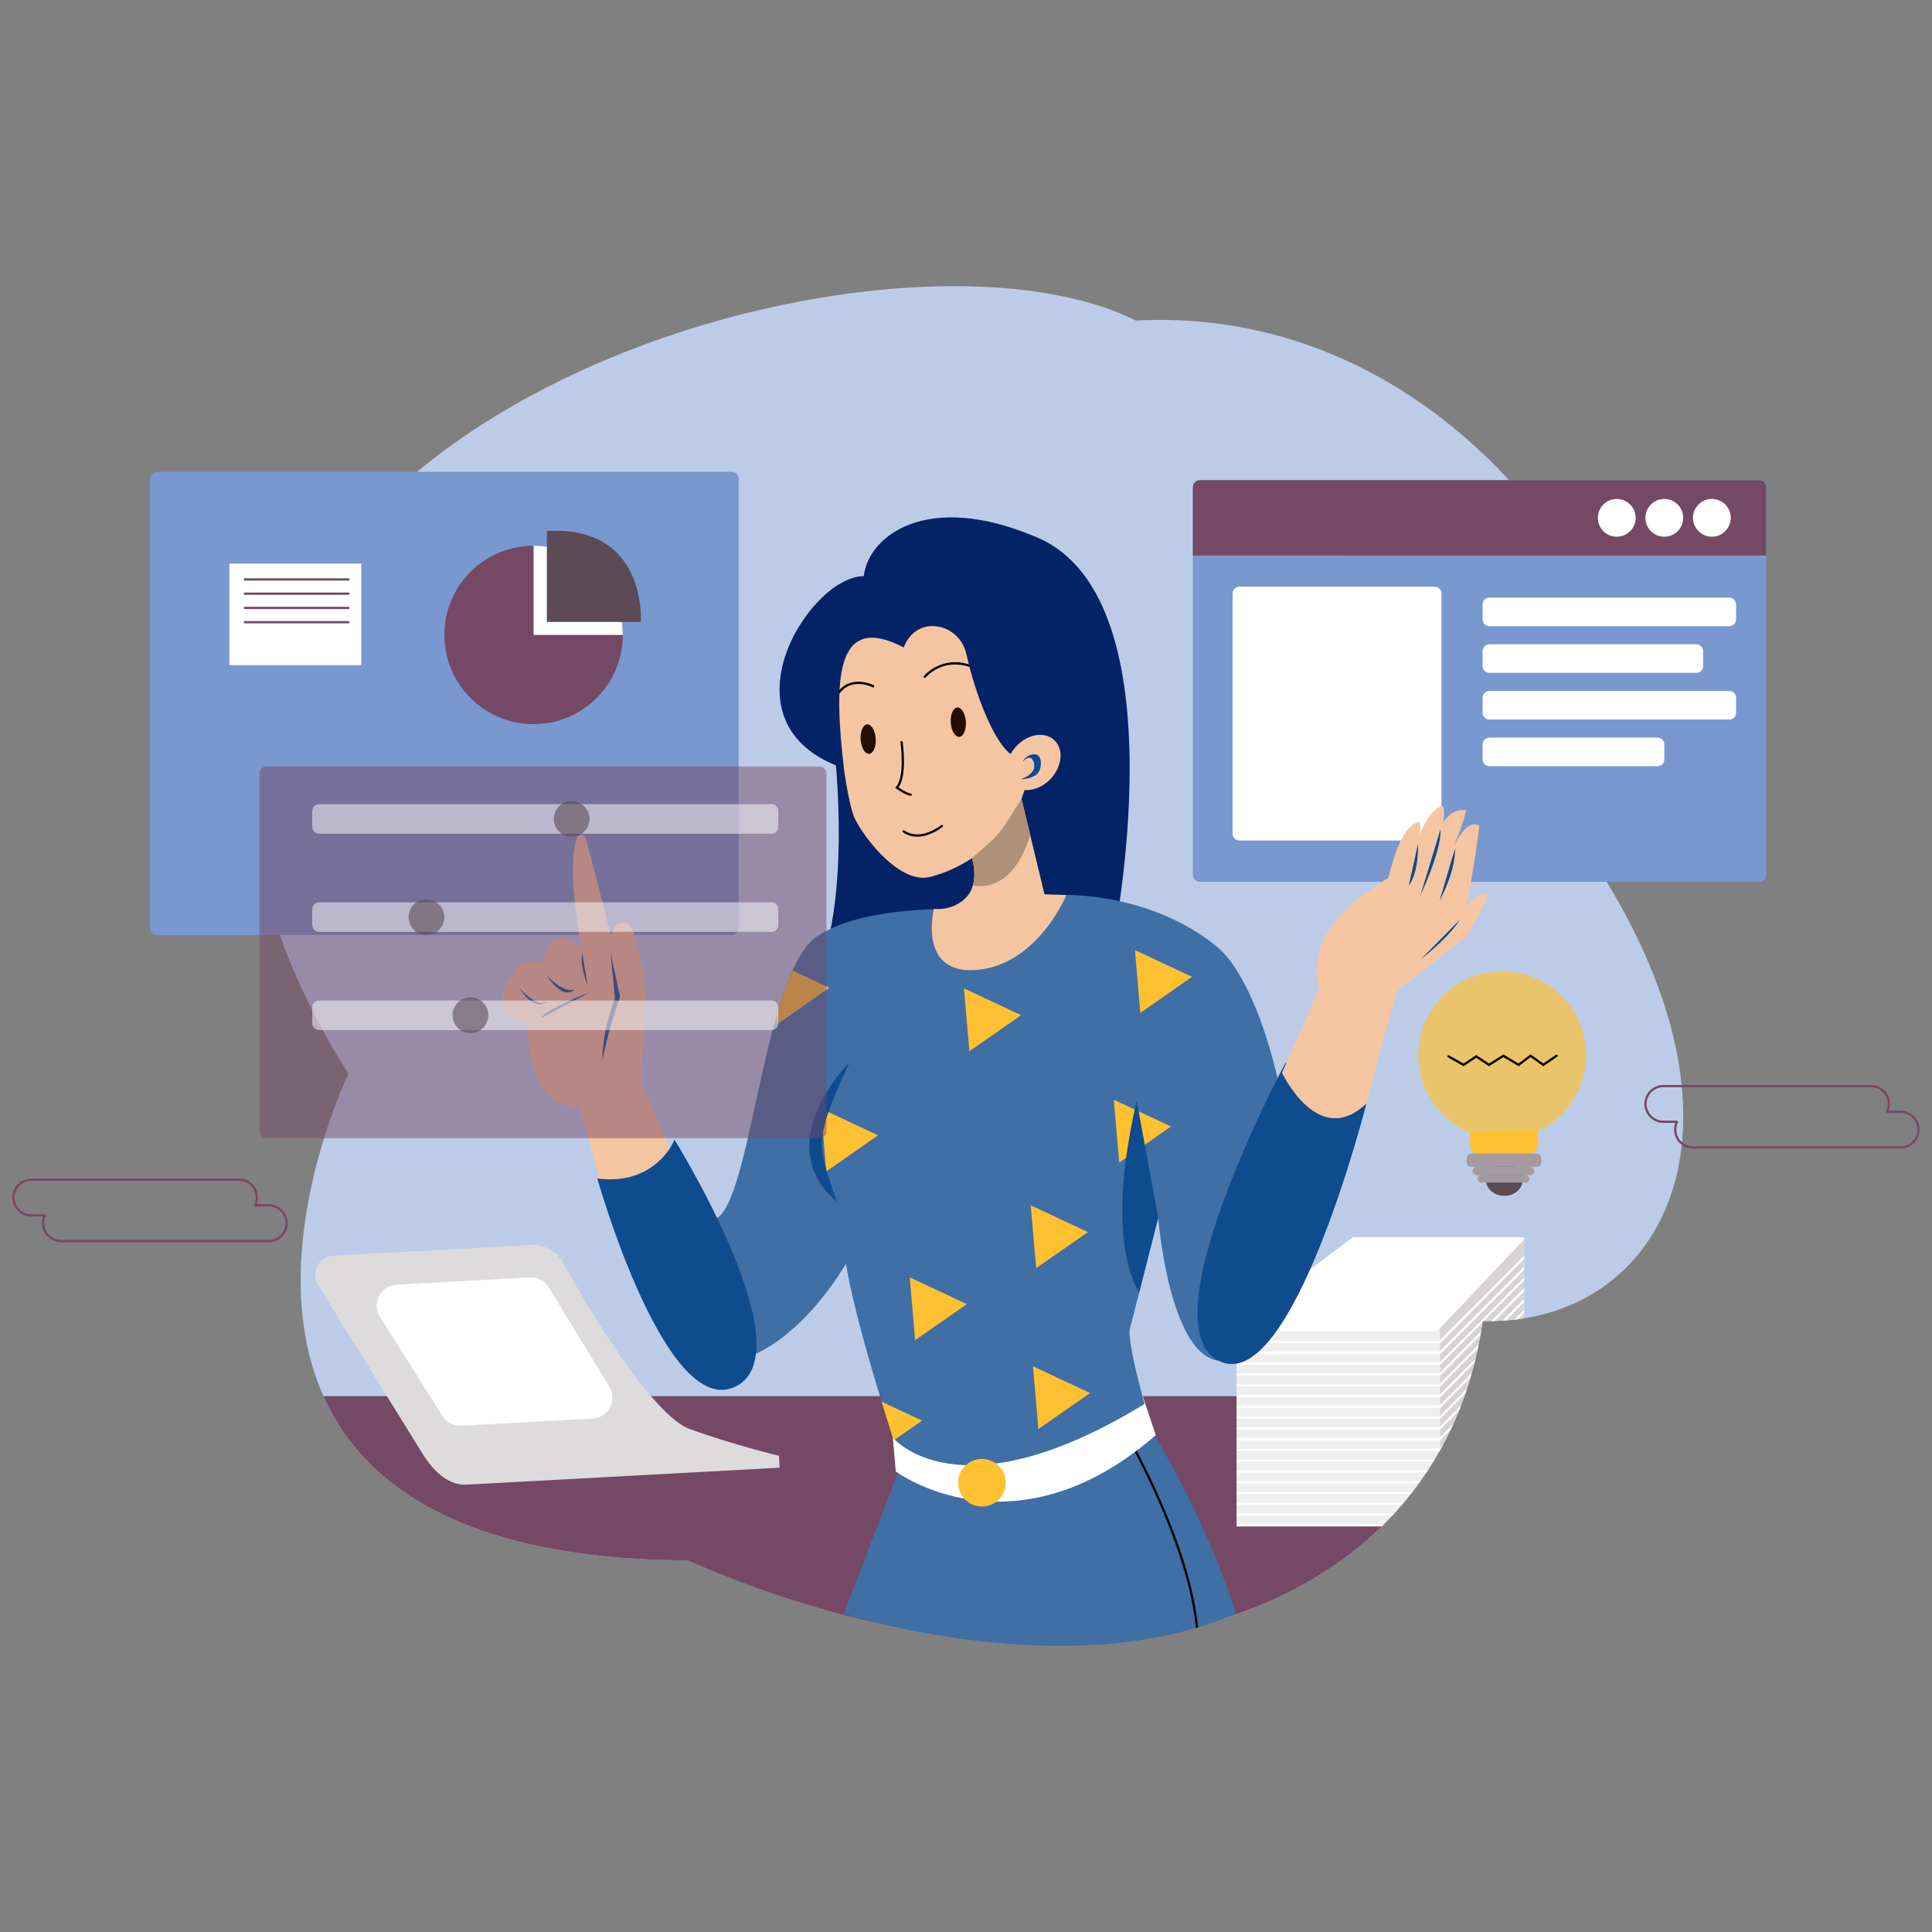 <?xml version="1.0" encoding="UTF-8"?> <!-- Generator: Adobe Illustrator 25.2.1, SVG Export Plug-In . SVG Version: 6.00 Build 0) --> <svg xmlns="http://www.w3.org/2000/svg" xmlns:xlink="http://www.w3.org/1999/xlink" version="1.1" id="_10" x="0px" y="0px" viewBox="0 0 4183.9 4183.9" style="enable-background:new 0 0 4183.9 4183.9;" xml:space="preserve"><rect x="0" y="0" width="4183.9" height="4183.9" fill="#808080" stroke="none"/> <style type="text/css"> .st0{fill:#BCCCE8;} .st1{fill:#754965;} .st2{fill:#DEDBDD;} .st3{fill:#FFFFFF;} .st4{fill:none;stroke:#754965;stroke-width:4.91;stroke-miterlimit:10;} .st5{clip-path:url(#SVGID_2_);} .st6{fill:#F0EFF0;} .st7{clip-path:url(#SVGID_4_);} .st8{fill:#D6D2D5;} .st9{clip-path:url(#SVGID_6_);} .st10{fill:none;stroke:#FFFFFF;stroke-width:4.91;stroke-miterlimit:10;} .st11{fill:#7998D0;} .st12{clip-path:url(#SVGID_8_);} .st13{fill:#5C4A55;} .st14{fill:none;stroke:#754965;stroke-width:4.91;stroke-linecap:round;stroke-miterlimit:10;} .st15{opacity:0.69;fill:#FFC132;enable-background:new ;} .st16{fill:#FFC132;} .st17{fill:#A49AA0;} .st18{fill:none;stroke:#000000;stroke-width:4.91;stroke-linecap:round;stroke-miterlimit:10;} .st19{fill:#F5C5A1;} .st20{fill:#0F4B8F;} .st21{fill:#3F6FA5;} .st22{clip-path:url(#SVGID_10_);} .st23{fill:none;stroke:#000000;stroke-width:4.91;stroke-miterlimit:10;} .st24{fill:#042366;} .st25{fill:#230E00;} .st26{clip-path:url(#SVGID_12_);} .st27{clip-path:url(#SVGID_14_);} .st28{clip-path:url(#SVGID_16_);} .st29{fill:#B09076;} .st30{clip-path:url(#SVGID_18_);} .st31{clip-path:url(#SVGID_20_);} .st32{opacity:0.49;fill:#754965;enable-background:new ;} .st33{opacity:0.5;fill:#FFFFFF;enable-background:new ;} .st34{opacity:0.6;fill:#5C4A55;enable-background:new ;} </style> <g> <path class="st0" d="M3289.9,2856.5c-26.3,3.5-52.8,4.9-79.2,4.1c-7.7,55.5-20.8,110-39.3,162.8c-22.9,65.3-54.7,127.1-94.8,183.6 c-273.2,384.5-902.4,471.8-1587.9,172.2c-482.9-2.5-701.5-161.7-788.2-355.7c-136.8-305.8,54.2-697.9,54.2-697.9 C-80.9,1005.2,1863,395.9,2459.8,694.2c831.5-44.4,1299.8,965.1,989.7,1167.9C3808.7,2411.7,3624.7,2811.2,3289.9,2856.5z"></path> <path class="st1" d="M3171.3,3023.4c-22.9,65.3-54.7,127.1-94.8,183.6c-273.2,384.5-902.4,471.8-1587.9,172.2 c-482.9-2.5-701.5-161.7-788.2-355.7H3171.3z"></path> <path class="st2" d="M1148.8,2696.2c30-1.6,58.3,14.3,72.4,40.9c53.5,101.3,193.9,329.3,272.4,357.6 c97.9,35.3,193.3,57.9,193.3,57.9l1.4,25.8l-679.2,36.8c-40.3,1.4-72.8-32.7-94-67l-226.3-365.6c-16.6-26.8,1.6-61.5,33-63.2 L1148.8,2696.2z"></path> <path class="st3" d="M822.8,2851.8l135.3,214.5c8.8,14,24.5,22.1,41,21.2l284-15.4c34.4-1.9,54.4-39.8,36.4-69.2l-131-214.7 c-8.7-14.3-24.6-22.7-41.3-21.8L858.9,2782C824.2,2783.8,804.3,2822.4,822.8,2851.8z"></path> <path class="st4" d="M551.8,2611.1c2.9-5.5,4.4-11.6,4.4-17.8l0,0c-0.1-21.3-17.3-38.6-38.6-38.6H67.7 c-21.3,0.1-38.6,17.3-38.6,38.6l0,0c0.1,21.3,17.3,38.6,38.6,38.6h30.6"></path> <path class="st4" d="M97.8,2631.2c-2.9,5.5-4.4,11.6-4.4,17.8l0,0c0.1,21.3,17.3,38.6,38.7,38.6h449.9 c21.3-0.1,38.6-17.3,38.6-38.6l0,0c-0.1-21.3-17.3-38.6-38.6-38.6h-30.7"></path> <path class="st4" d="M4086.1,2408.4c2.9-5.5,4.4-11.6,4.4-17.8l0,0c-0.1-21.3-17.3-38.6-38.6-38.6H3602 c-21.3,0.1-38.6,17.3-38.6,38.6l0,0c0.1,21.3,17.3,38.6,38.6,38.6h30.6"></path> <path class="st4" d="M3632.1,2428.5c-2.9,5.5-4.4,11.6-4.4,17.8l0,0c0.1,21.3,17.3,38.6,38.6,38.6h449.8 c21.3-0.1,38.6-17.3,38.6-38.6l0,0c-0.1-21.3-17.3-38.6-38.6-38.6h-30.6"></path> <g> <defs> <path id="SVGID_1_" d="M3289.9,2856.5c-26.3,3.5-52.8,4.9-79.2,4.1c-7.7,55.5-20.8,110-39.3,162.8 c-22.9,65.3-54.7,127.1-94.8,183.6c-273.2,384.5-902.4,471.8-1587.9,172.2c-482.9-2.5-701.5-161.7-788.2-355.7 c-136.8-305.8,54.2-697.9,54.2-697.9C-80.9,1005.2,1863,395.9,2459.8,694.2c831.5-44.4,1299.8,965.1,989.7,1167.9 C3808.7,2411.7,3624.7,2811.2,3289.9,2856.5z"></path> </defs> <clipPath id="SVGID_2_"> <use xlink:href="#SVGID_1_" style="overflow:visible;"></use> </clipPath> <g class="st5"> <polygon class="st6" points="2677.9,2870 2929.7,2679.4 3300.6,2679.4 3300.6,3139.9 3127.1,3305.5 2677.9,3305.5 "></polygon> <g> <defs> <polygon id="SVGID_3_" points="2677.9,2870 2929.7,2679.4 3300.6,2679.4 3300.6,3139.9 3127.1,3305.5 2677.9,3305.5 "></polygon> </defs> <clipPath id="SVGID_4_"> <use xlink:href="#SVGID_3_" style="overflow:visible;"></use> </clipPath> <g class="st7"> <polygon class="st8" points="3118,2862.9 3120,3362.1 3387.8,3141.9 3312.8,2671.2 "></polygon> </g> </g> <g> <defs> <polygon id="SVGID_5_" points="2677.9,2870 2929.7,2679.4 3300.6,2679.4 3300.6,3139.9 3127.1,3305.5 2677.9,3305.5 "></polygon> </defs> <clipPath id="SVGID_6_"> <use xlink:href="#SVGID_5_" style="overflow:visible;"></use> </clipPath> <g class="st9"> <polygon class="st3" points="2631,2883.2 3111.9,2883.2 3334.1,2648.8 2902.9,2627.5 "></polygon> <polyline class="st10" points="2661.4,2906.5 3118,2906.5 3334.1,2689.4 "></polyline> <polyline class="st10" points="2661.4,2929.9 3118,2929.9 3334.1,2712.8 "></polyline> <polyline class="st10" points="2661.4,2953.2 3118,2953.2 3334.1,2736.1 "></polyline> <polyline class="st10" points="2661.4,2976.5 3118,2976.5 3334.1,2759.4 "></polyline> <polyline class="st10" points="2661.4,2999.9 3118,2999.9 3334.1,2782.8 "></polyline> <polyline class="st10" points="2661.4,3023.2 3118,3023.2 3334.1,2806.1 "></polyline> <polyline class="st10" points="2661.4,3046.5 3118,3046.5 3334.1,2829.4 "></polyline> <polyline class="st10" points="2661.4,3069.9 3118,3069.9 3334.1,2852.8 "></polyline> <polyline class="st10" points="2661.4,3093.2 3118,3093.2 3334.1,2876.1 "></polyline> <polyline class="st10" points="2661.4,3116.5 3118,3116.5 3334.1,2899.4 "></polyline> <polyline class="st10" points="2661.4,3139.9 3118,3139.9 3334.1,2922.8 "></polyline> <polyline class="st10" points="2661.4,3163.2 3118,3163.2 3334.1,2946.1 "></polyline> <polyline class="st10" points="2661.4,3186.5 3118,3186.5 3334.1,2969.4 "></polyline> <polyline class="st10" points="2661.4,3209.9 3118,3209.9 3334.1,2992.8 "></polyline> <polyline class="st10" points="2661.4,3233.2 3118,3233.2 3334.1,3016.1 "></polyline> <polyline class="st10" points="2661.4,3256.5 3118,3256.5 3334.1,3039.4 "></polyline> <polyline class="st10" points="2661.4,3279.9 3118,3279.9 3334.1,3062.8 "></polyline> <polyline class="st10" points="2661.4,3303.2 3118,3303.2 3334.1,3086.1 "></polyline> </g> </g> </g> </g> <path class="st11" d="M2598,1040h1212c8.1,0,14.7,6.6,14.7,14.7v840.2c0,8.1-6.6,14.7-14.7,14.7H2598c-8.1,0-14.7-6.6-14.7-14.7 v-840.2C2583.3,1046.5,2589.9,1040,2598,1040z"></path> <path class="st1" d="M2598,1040h1212c8.1,0,14.7,6.6,14.7,14.7v148.2l0,0H2583.3l0,0v-148.2C2583.3,1046.6,2589.9,1040,2598,1040 C2598,1040,2598,1040,2598,1040z"></path> <path class="st3" d="M2684,1270.5h422.9c8.1,0,14.7,6.6,14.7,14.7v520.4c0,8.1-6.6,14.7-14.7,14.7H2684c-8.1,0-14.7-6.6-14.7-14.7 v-520.4C2669.3,1277.1,2675.9,1270.5,2684,1270.5z"></path> <path class="st3" d="M3225.4,1294.2h519.5c8.1,0,14.7,6.6,14.7,14.7v32.5c0,8.1-6.6,14.7-14.7,14.7h-519.5 c-8.1,0-14.7-6.6-14.7-14.7v-32.5C3210.7,1300.7,3217.2,1294.2,3225.4,1294.2z"></path> <path class="st3" d="M3225.4,1395.2h448.2c8.1,0,14.7,6.6,14.7,14.7v32.5c0,8.1-6.6,14.7-14.7,14.7h-448.2 c-8.1,0-14.7-6.6-14.7-14.7V1410C3210.7,1401.8,3217.2,1395.2,3225.4,1395.2z"></path> <path class="st3" d="M3225.4,1496.3h519.5c8.1,0,14.7,6.6,14.7,14.7v32.5c0,8.1-6.6,14.7-14.7,14.7h-519.5 c-8.1,0-14.7-6.6-14.7-14.7V1511C3210.7,1502.9,3217.2,1496.3,3225.4,1496.3z"></path> <path class="st3" d="M3225.4,1597.4h364.1c8.1,0,14.7,6.6,14.7,14.7v32.5c0,8.1-6.6,14.7-14.7,14.7h-364.1 c-8.1,0-14.7-6.6-14.7-14.7v-32.5C3210.7,1604,3217.2,1597.4,3225.4,1597.4z"></path> <circle class="st3" cx="3501.2" cy="1121.4" r="40.9"></circle> <circle class="st3" cx="3604.2" cy="1121.4" r="40.9"></circle> <circle class="st3" cx="3707.2" cy="1121.4" r="40.9"></circle> <path class="st11" d="M339.5,1021.9H1585c8.1,0,14.7,6.6,14.7,14.7v973.5c0,8.1-6.6,14.7-14.7,14.7H339.5 c-8.1,0-14.7-6.6-14.7-14.7v-973.5C324.8,1028.5,331.4,1021.9,339.5,1021.9z"></path> <circle class="st1" cx="1155.5" cy="1375" r="193.2"></circle> <g> <defs> <circle id="SVGID_7_" cx="1155.5" cy="1375" r="193.2"></circle> </defs> <clipPath id="SVGID_8_"> <use xlink:href="#SVGID_7_" style="overflow:visible;"></use> </clipPath> <g class="st12"> <path class="st3" d="M1155.5,1149.4V1375h217.3C1372.8,1375,1291.4,1061.2,1155.5,1149.4z"></path> </g> </g> <path class="st13" d="M1184.3,1149.9v197h203.3C1387.7,1346.9,1402.8,1137.3,1184.3,1149.9z"></path> <rect x="496.7" y="1220.5" class="st3" width="285.6" height="219.9"></rect> <line class="st14" x1="530.4" y1="1254.8" x2="754.6" y2="1254.8"></line> <line class="st14" x1="530.4" y1="1285.6" x2="754.6" y2="1285.6"></line> <line class="st14" x1="530.4" y1="1316.5" x2="754.6" y2="1316.5"></line> <line class="st14" x1="530.4" y1="1347.4" x2="754.6" y2="1347.4"></line> <path class="st15" d="M3329,2450.3c64.6-29.6,106-94.2,105.9-165.2c0-100.4-81.4-181.8-181.8-181.8s-181.8,81.4-181.8,181.8 c0,73.6,44.4,140,112.5,168.1"></path> <path class="st16" d="M3183.9,2450.5v32c0,8.7,7,15.7,15.7,15.7h113.8c8.7,0,15.7-7,15.7-15.7v-34.9"></path> <ellipse class="st13" cx="3257.7" cy="2555.1" rx="39.9" ry="34.6"></ellipse> <path class="st17" d="M3186.2,2498.2h141.7c5.6,0,10.2,4.6,10.2,10.2v8.3c0,5.6-4.6,10.2-10.2,10.2h-141.7 c-5.6,0-10.2-4.6-10.2-10.2v-8.3C3176,2502.8,3180.6,2498.2,3186.2,2498.2z"></path> <path class="st17" d="M3313.3,2545.3h-115.1c-5.1,0-9.1-4.1-9.1-9.2l0,0c0-5,4.1-9.1,9.1-9.1h115.1c5,0,9.1,4.1,9.1,9.1l0,0 C3322.5,2541.2,3318.4,2545.3,3313.3,2545.3z"></path> <path class="st17" d="M3304.2,2561h-96.8c-4.3,0-7.8-3.5-7.8-7.9l0,0c0-4.3,3.5-7.8,7.8-7.8h96.8c4.3,0,7.8,3.5,7.9,7.8l0,0 C3312,2557.5,3308.5,2561,3304.2,2561z"></path> <polyline class="st18" points="3136.8,2287.7 3169.5,2306 3196.9,2287.7 3224.4,2306 3255.8,2286.4 3288.5,2306 3314.6,2286.4 3342.1,2306 3370.8,2286.4 "></polyline> <path class="st19" d="M1388.1,2342.2l77.6,180.9c0,0-107.8,133.3-160.9,54c-24.4-94.3-50.6-180-50.6-180s-110.5,20.8-112.1-186.8 c-30.2,13-84.1-55.3-33.3-91.8c12.7-50.8,61.9-33.3,61.9-33.3s36.5-98.4,88.9-28.6c-19.9-114.9-25.3-197-10.6-241.3 c3.3-9.8,17.3-9.4,19.9,0.6c18.7,70.5,54.7,212.1,54.7,212.1s3.2-34.9,31.7-29.6s44.4,161.9,44.4,161.9L1388.1,2342.2z"></path> <path class="st20" d="M1322.2,2063.3l9.5,98.4c0,0-28.9,73.4-27,136.5c10.6-63.5,38.1-139.6,38.1-139.6L1322.2,2063.3z"></path> <path class="st20" d="M1184.2,2112.5c0,0,33.3,55.5,60.3,30.1C1220.1,2152.1,1184.2,2112.5,1184.2,2112.5z"></path> <path class="st20" d="M1123.9,2138.6c0,0,33.3,55.5,60.3,30.1C1161.4,2183.9,1123.9,2138.6,1123.9,2138.6z"></path> <path class="st20" d="M1170.9,2205.2l105.9-55.9C1276.8,2149.3,1184.2,2183.9,1170.9,2205.2z"></path> <path class="st20" d="M1260.9,2063.3l11.6,70.4C1272.5,2133.6,1255,2092.9,1260.9,2063.3z"></path> <path class="st21" d="M1951.6,3171l-124.5,323.6c0,0,487.8,156.8,849.6-0.3c-74.6-231.7-192-411-192-411L1951.6,3171z"></path> <g> <defs> <path id="SVGID_9_" d="M1951.6,3171l-124.5,323.6c0,0,487.8,156.8,849.6-0.3c-74.6-231.7-192-411-192-411L1951.6,3171z"></path> </defs> <clipPath id="SVGID_10_"> <use xlink:href="#SVGID_9_" style="overflow:visible;"></use> </clipPath> <g class="st22"> <path class="st23" d="M2407.3,3049.5c0,0,175.4,283.2,186.2,494.2"></path> </g> </g> <path class="st3" d="M1933.5,3113.2l6.3,73.2c0,0,253.6,190.6,563.1-78.4l-28.6-85.7C2474.3,3022.4,2081.9,3196.2,1933.5,3113.2z"></path> <path class="st24" d="M1806.5,1618.7c0,0,45.2,371.3-57.2,528.4s349.9-28.7,349.9-28.7l33.6-375.9L1806.5,1618.7z"></path> <path class="st19" d="M1810,1517.2c0,0,19.6,212.4,41.7,256.7s98.9,142.4,163.6,124.9c64.7-17.5,125.1-54.9,175.6-125.6 s65-293.5,65-293.5l-302.1-179.8C1953.8,1299.8,1779.7,1297.7,1810,1517.2z"></path> <path class="st18" d="M1952.4,1607.2c0,0,10.8,75.6-10.2,98.4c21.3,14.9,29.9,15.3,29.9,15.3"></path> <path class="st18" d="M2002.9,1465.4c0,0,48.4-59.4,129.8-7.8"></path> <path class="st18" d="M1890.9,1486.1c0,0-51.5-26.3-78.9,20.5"></path> <ellipse transform="matrix(0.998 -6.470647e-02 6.470647e-02 0.998 -96.837 137.547)" class="st25" cx="2075.1" cy="1563.8" rx="16.4" ry="31.9"></ellipse> <ellipse transform="matrix(0.998 -6.470647e-02 6.470647e-02 0.998 -99.614 124.994)" class="st25" cx="1879.9" cy="1600.4" rx="16.4" ry="31.9"></ellipse> <path class="st18" d="M1957.2,1800.5c0,0,30.8,26.4,82.6-11.6"></path> <path class="st24" d="M1957.2,1402.1c0,0,14.1-45.9,61.9-46.2c35.3-0.2,65.7,25.2,73.4,59.7c28.6,128.6,95.3,270.4,135.2,210.2 c48.8-73.6-15.5,103.9-15.5,103.9l13.1,276.9l183.3,42.9c0,0,154.7-749.8-162.1-885.4c-241.6-103.5-366.6-1.6-375.9,83.6 c-119,0-319.7,321.2-43.2,416.3C1806.5,1478.8,1805.5,1323,1957.2,1402.1z"></path> <path class="st21" d="M2149.8,1970.8c0,0-263.4-22.2-380.8,57.1s-142.8,590.3-222.2,612.5s-152.7,291.8-28.9,310.8 s238-90.5,314.2-214.2c19.3,123.8,101.4,376.1,101.4,376.1s140.5,174.9,545.1-72.7c-38-138.1-32.2-160.6-32.2-160.6l61.8-242.8 c0,0,33.3,423.7,204.7,280.9s64.6-752.2-78.2-868.4s-325.2-111.3-325.2-111.3L2149.8,1970.8z"></path> <g> <defs> <path id="SVGID_11_" d="M2149.8,1970.8c0,0-263.4-22.2-380.8,57.1s-142.8,590.3-222.2,612.5s-152.7,291.8-28.9,310.8 s238-90.5,314.2-214.2c19.3,123.8,101.4,376.1,101.4,376.1s140.5,174.9,545.1-72.7c-38-138.1-32.2-160.6-32.2-160.6l61.8-242.8 c0,0,33.3,423.7,204.7,280.9s64.6-752.2-78.2-868.4s-325.2-111.3-325.2-111.3L2149.8,1970.8z"></path> </defs> <clipPath id="SVGID_12_"> <use xlink:href="#SVGID_11_" style="overflow:visible;"></use> </clipPath> <g class="st26"> <polygon class="st16" points="1796,2139.1 1684.1,2217.3 1672.4,2081.2 "></polygon> <polygon class="st16" points="2211.2,2198.4 2099.3,2276.6 2087.6,2140.5 "></polygon> <polygon class="st16" points="2581.4,2115.4 2469.5,2193.5 2457.8,2057.5 "></polygon> <polygon class="st16" points="1901.4,2458.6 1789.4,2536.8 1777.7,2400.7 "></polygon> <polygon class="st16" points="2355.9,2668.2 2243.9,2746.3 2232.2,2610.3 "></polygon> <polygon class="st16" points="2535.8,2439.5 2423.8,2517.6 2412.1,2381.6 "></polygon> <polygon class="st16" points="2093.8,2824.2 1981.8,2902.3 1970.1,2766.3 "></polygon> <polygon class="st16" points="2360.7,3016.7 2248.7,3094.8 2237,2958.8 "></polygon> <polygon class="st16" points="1996.8,3076.5 1884.8,3154.6 1873.1,3018.6 "></polygon> </g> </g> <path class="st20" d="M1839.5,2300.9c0,0-175.8,173.8-27.6,301.3C1772.9,2480.8,1757,2478.3,1839.5,2300.9z"></path> <g> <defs> <path id="SVGID_13_" d="M2149.8,1970.8c0,0-263.4-22.2-380.8,57.1s-142.8,590.3-222.2,612.5s-152.7,291.8-28.9,310.8 s238-90.5,314.2-214.2c19.3,123.8,101.4,376.1,101.4,376.1s140.5,174.9,545.1-72.7c-38-138.1-32.2-160.6-32.2-160.6l61.8-242.8 c0,0,33.3,423.7,204.7,280.9s64.6-752.2-78.2-868.4s-325.2-111.3-325.2-111.3L2149.8,1970.8z"></path> </defs> <clipPath id="SVGID_14_"> <use xlink:href="#SVGID_13_" style="overflow:visible;"></use> </clipPath> <g class="st27"> <path class="st20" d="M2461.6,2383.8l46.6,253.3l-5.3,203.7C2502.9,2840.8,2372.3,2771.9,2461.6,2383.8z"></path> </g> </g> <path class="st19" d="M2104.9,1858.3c0,0,17.2,52.7-11.5,84s-71,26.2-71,26.2s-36.2,144.1,94.7,131.8s192.3-162.1,192.3-162.1 l-47.5-1.5l-49.8-207l-31.2,49.8c-11.5,18.3-25.6,34.8-41.9,49L2104.9,1858.3z"></path> <g> <defs> <path id="SVGID_15_" d="M2104.9,1858.3c0,0,17.2,52.7-11.5,84s-71,26.2-71,26.2s-36.2,144.1,94.7,131.8s192.3-162.1,192.3-162.1 l-47.5-1.5l-49.8-207l-31.2,49.8c-11.5,18.3-25.6,34.8-41.9,49L2104.9,1858.3z"></path> </defs> <clipPath id="SVGID_16_"> <use xlink:href="#SVGID_15_" style="overflow:visible;"></use> </clipPath> <g class="st28"> <path class="st29" d="M2056.4,1837.3l38.1,77.2c0,0,92.1,38.3,136.5-106.3s-69.9-144.1-69.9-144.1L2056.4,1837.3z"></path> </g> </g> <circle class="st16" cx="2126.4" cy="3211" r="51.6"></circle> <path class="st20" d="M2784.5,2300.9c0,0-303.4,565.2-145.3,646s319.9-557.1,319.9-557.1S2855.9,2433.1,2784.5,2300.9z"></path> <g> <defs> <path id="SVGID_17_" d="M2784.5,2300.9c0,0-303.4,565.2-145.3,646s319.9-557.1,319.9-557.1S2855.9,2433.1,2784.5,2300.9z"></path> </defs> <clipPath id="SVGID_18_"> <use xlink:href="#SVGID_17_" style="overflow:visible;"></use> </clipPath> <g class="st30"> <path class="st20" d="M2801.2,2267.2c0,0-225.7,503.8-207.6,686.8c17.2,174.4-13.5-450.3-13.5-450.3L2801.2,2267.2z"></path> </g> </g> <path class="st20" d="M1293.5,2552.1c0,0,148.2,525.7,299.9,450.4s-132.6-533.8-132.6-533.8S1420.3,2568.8,1293.5,2552.1z"></path> <g> <defs> <path id="SVGID_19_" d="M1293.5,2552.1c0,0,148.2,525.7,299.9,450.4s-132.6-533.8-132.6-533.8S1420.3,2568.8,1293.5,2552.1z"></path> </defs> <clipPath id="SVGID_20_"> <use xlink:href="#SVGID_19_" style="overflow:visible;"></use> </clipPath> <g class="st31"> <path class="st20" d="M1442.4,2468.7c0,0,245.9,477.3,195.6,553.7s71-85.5,71-85.5l-183.3-576L1442.4,2468.7z"></path> </g> </g> <path class="st19" d="M2855.9,2143.8l-79.6,179.3c0,0,78,166.6,182.8,66.6c41.3-163.4,68.2-246,68.2-246l149.2-115.8l44.4-82.5 c0,0-1.6-33.3-46,19c19-90.4,28.6-175.6,28.6-175.6s-22.2-22.7-55.5,43.9c20.6-47.6,27-77.8,27-77.8s-27-7.9-49.2,25.4 c4.8-38.1-3.2-34.9-3.2-34.9s-23.8,2.5-49.2,64c4.5-10.3,1.6-29,1.6-29s-38.1-8.4-68.2,120.4 C2925.8,1951.8,2828.9,2023.2,2855.9,2143.8z"></path> <path class="st20" d="M3119.6,1795.6l-43.4,142.6C3076.2,1938.2,3121.9,1843.8,3119.6,1795.6z"></path> <path class="st20" d="M3070.9,1827.4l-20.1,89.9C3050.8,1917.3,3071.9,1896.1,3070.9,1827.4z"></path> <path class="st20" d="M3161.9,1991.3l-85.7,86.7C3076.2,2078.1,3135.6,2032.7,3161.9,1991.3z"></path> <ellipse transform="matrix(0.677 -0.736 0.736 0.677 -492.011 2180.859)" class="st19" cx="2238.1" cy="1650.8" rx="66.1" ry="51.3"></ellipse> <path class="st20" d="M2215.2,1649.4c0,0,17.6-20.8,24,3.2s-28.8,35.1-28.8,35.1s22.4,0,35.2-11.2c11.9-10.3,12.8-44.7-6.4-43.1 S2215.2,1649.4,2215.2,1649.4z"></path> <path class="st20" d="M3150.9,1837.5l-33.3,112.7C3117.6,1950.2,3152.5,1888.3,3150.9,1837.5z"></path> <path class="st32" d="M576.7,1660h1198.2c8.1,0,14.7,6.6,14.7,14.7V2450c0,8.1-6.6,14.7-14.7,14.7H576.7c-8.1,0-14.7-6.6-14.7-14.7 v-775.3C561.9,1666.6,568.5,1660,576.7,1660z"></path> <path class="st33" d="M690.9,1741.4h979.8c8.1,0,14.7,6.6,14.7,14.7v34.6c0,8.1-6.6,14.7-14.7,14.7H690.9 c-8.1,0-14.7-6.6-14.7-14.7v-34.6C676.2,1748,682.8,1741.4,690.9,1741.4z"></path> <path class="st33" d="M690.9,1954.1h979.8c8.1,0,14.7,6.6,14.7,14.7v34.6c0,8.1-6.6,14.7-14.7,14.7H690.9 c-8.1,0-14.7-6.6-14.7-14.7v-34.6C676.2,1960.7,682.8,1954.1,690.9,1954.1z"></path> <path class="st33" d="M690.9,2166.7h979.8c8.1,0,14.7,6.6,14.7,14.7v34.6c0,8.1-6.6,14.7-14.7,14.7H690.9 c-8.1,0-14.7-6.6-14.7-14.7v-34.6C676.2,2173.3,682.8,2166.7,690.9,2166.7z"></path> <circle class="st34" cx="1237.9" cy="1773.5" r="38.7"></circle> <circle class="st34" cx="923.5" cy="1986.1" r="38.7"></circle> <circle class="st34" cx="1018.7" cy="2198.6" r="38.7"></circle> </g> </svg> 